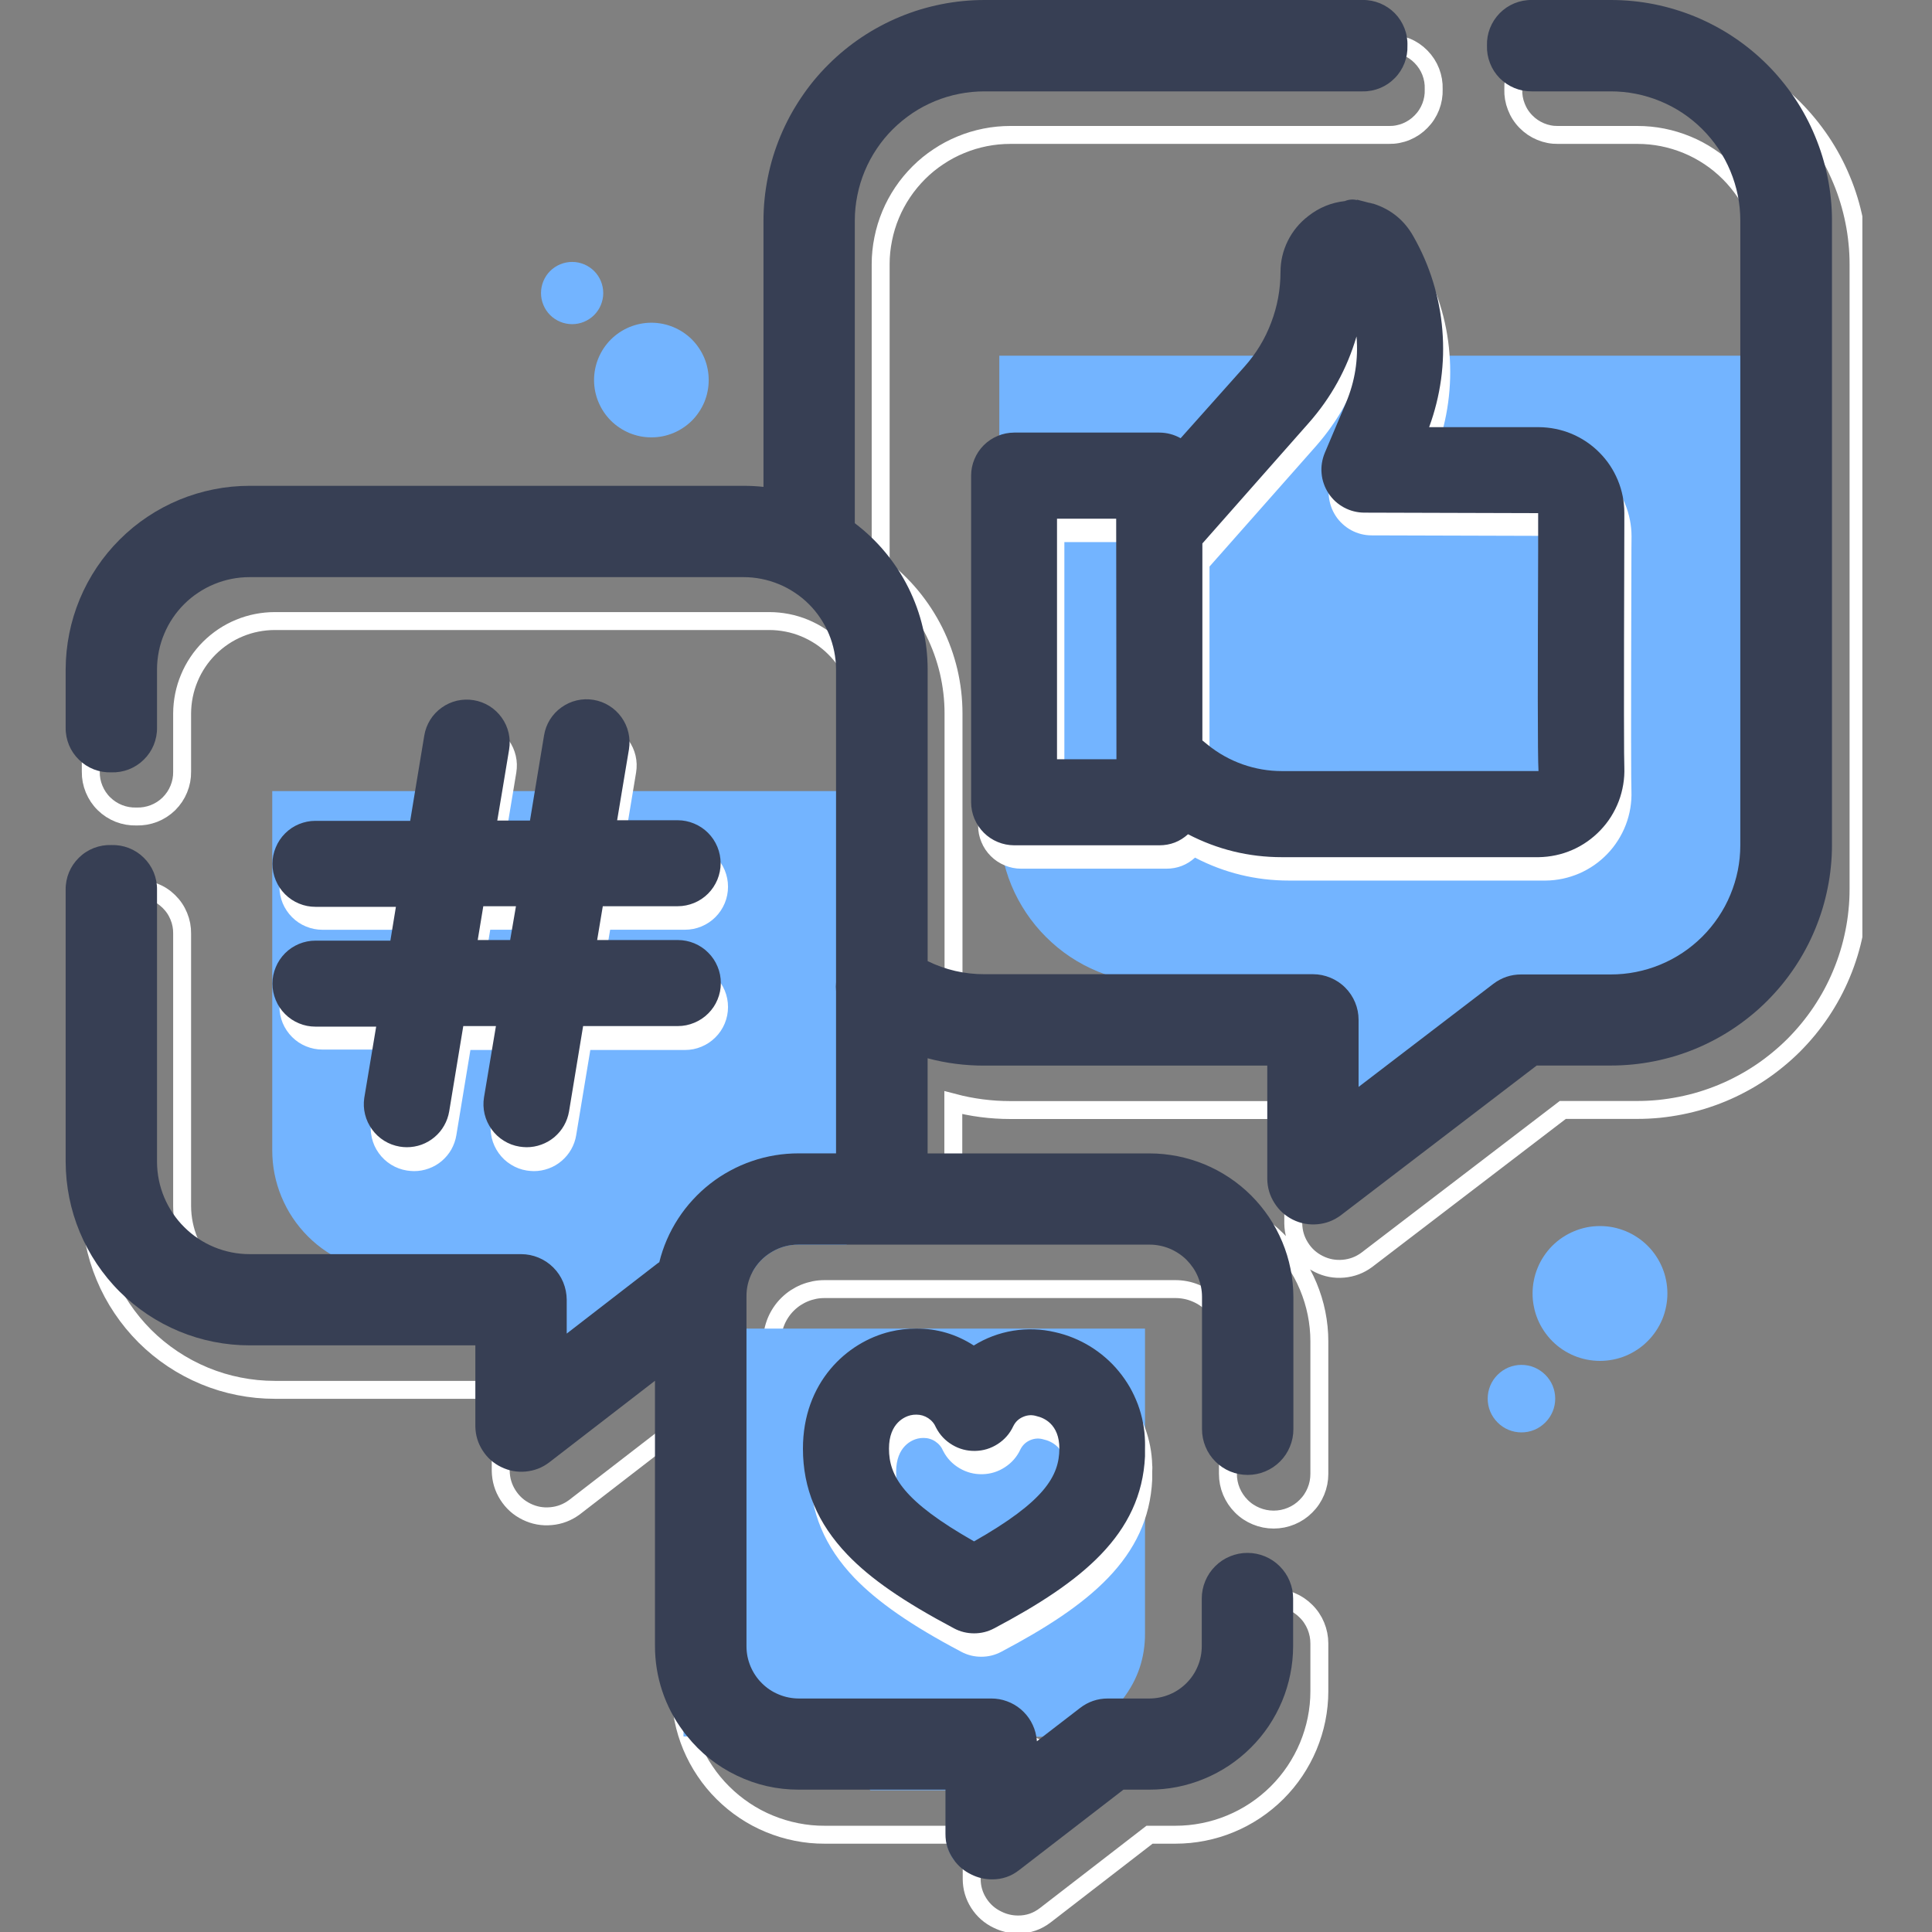<svg xmlns="http://www.w3.org/2000/svg" xmlns:xlink="http://www.w3.org/1999/xlink" width="200" zoomAndPan="magnify" viewBox="0 0 150 150" height="200" preserveAspectRatio="xMidYMid meet" version="1.0"><rect x="0" y="0" width="150" height="150" fill="#808080" stroke="none"/><defs><clipPath id="22e3bca319"><path d="M 5.094 0 L 144.594 0 L 144.594 150 L 5.094 150 Z M 5.094 0 " clip-rule="nonzero"/></clipPath><clipPath id="b1ff19c46c"><path d="M 5.094 0 L 143 0 L 143 146 L 5.094 146 Z M 5.094 0 " clip-rule="nonzero"/></clipPath></defs><g clip-path="url(#22e3bca319)"><path stroke-linecap="butt" transform="matrix(0.464, 0, 0, 0.464, 5.098, 0)" fill="none" stroke-linejoin="miter" d="M 263.004 7.279 L 249.726 7.279 C 248.715 7.271 247.747 7.456 246.811 7.843 C 245.876 8.223 245.051 8.779 244.343 9.503 C 243.635 10.228 243.096 11.053 242.734 11.997 C 242.363 12.94 242.195 13.918 242.228 14.929 C 242.195 15.94 242.363 16.917 242.734 17.86 C 243.096 18.804 243.635 19.638 244.343 20.354 C 245.051 21.079 245.876 21.635 246.811 22.022 C 247.747 22.41 248.715 22.595 249.726 22.578 L 263.004 22.578 C 264.419 22.578 265.826 22.713 267.225 22.991 C 268.623 23.269 269.971 23.682 271.285 24.221 C 272.6 24.76 273.846 25.426 275.034 26.218 C 276.214 27.001 277.309 27.903 278.32 28.905 C 279.322 29.908 280.224 31.003 281.016 32.183 C 281.808 33.362 282.482 34.609 283.029 35.915 C 283.577 37.229 283.99 38.585 284.268 39.975 C 284.554 41.374 284.697 42.781 284.697 44.196 L 284.697 148.789 C 284.697 150.213 284.554 151.62 284.268 153.01 C 283.99 154.409 283.577 155.757 283.029 157.071 C 282.482 158.385 281.808 159.632 281.016 160.811 C 280.224 161.991 279.322 163.086 278.32 164.089 C 277.309 165.091 276.214 165.984 275.034 166.776 C 273.846 167.56 272.6 168.225 271.285 168.764 C 269.971 169.312 268.623 169.716 267.225 169.994 C 265.826 170.272 264.419 170.407 263.004 170.407 L 247.999 170.407 C 246.255 170.407 244.688 170.938 243.298 171.999 L 220.728 189.27 L 220.728 178.057 C 220.728 177.046 220.535 176.069 220.147 175.133 C 219.76 174.198 219.204 173.373 218.487 172.657 C 217.771 171.941 216.946 171.384 216.002 170.997 C 215.067 170.609 214.098 170.407 213.079 170.407 L 158.082 170.407 C 154.737 170.416 151.561 169.683 148.562 168.217 L 148.562 119.362 C 148.562 116.986 148.284 114.644 147.745 112.335 C 147.197 110.027 146.397 107.811 145.344 105.688 C 144.282 103.565 142.993 101.594 141.485 99.766 C 139.969 97.938 138.259 96.312 136.371 94.879 L 136.371 44.196 C 136.371 42.781 136.515 41.374 136.801 39.975 C 137.079 38.585 137.492 37.229 138.04 35.915 C 138.587 34.6 139.261 33.354 140.053 32.174 C 140.845 30.995 141.746 29.908 142.757 28.897 C 143.76 27.894 144.855 27.001 146.043 26.218 C 147.223 25.426 148.478 24.76 149.792 24.221 C 151.106 23.674 152.463 23.269 153.853 22.991 C 155.251 22.713 156.658 22.578 158.082 22.578 L 221.411 22.578 C 222.422 22.595 223.399 22.41 224.334 22.022 C 225.269 21.635 226.087 21.079 226.794 20.354 C 227.502 19.638 228.041 18.804 228.412 17.86 C 228.774 16.917 228.943 15.94 228.909 14.929 C 228.943 13.918 228.774 12.94 228.412 11.997 C 228.041 11.053 227.502 10.228 226.794 9.503 C 226.087 8.779 225.269 8.223 224.334 7.843 C 223.399 7.456 222.422 7.271 221.411 7.279 L 158.082 7.279 C 156.869 7.279 155.664 7.338 154.459 7.456 C 153.255 7.574 152.058 7.751 150.87 7.987 C 149.683 8.223 148.512 8.517 147.357 8.871 C 146.195 9.217 145.057 9.629 143.937 10.093 C 142.825 10.548 141.73 11.07 140.66 11.635 C 139.59 12.207 138.553 12.831 137.551 13.496 C 136.54 14.17 135.571 14.887 134.636 15.653 C 133.701 16.42 132.799 17.237 131.948 18.088 C 131.089 18.947 130.272 19.84 129.505 20.775 C 128.739 21.711 128.014 22.679 127.34 23.682 C 126.666 24.684 126.043 25.721 125.478 26.791 C 124.905 27.852 124.383 28.947 123.92 30.068 C 123.456 31.18 123.044 32.317 122.69 33.48 C 122.336 34.634 122.041 35.805 121.805 36.993 C 121.569 38.181 121.384 39.377 121.266 40.582 C 121.148 41.787 121.081 42.991 121.081 44.196 L 121.081 88.814 C 119.977 88.687 118.873 88.628 117.77 88.628 L 34.997 88.628 C 32.983 88.628 30.978 88.83 28.998 89.218 C 27.018 89.614 25.098 90.195 23.227 90.97 C 21.365 91.737 19.588 92.689 17.911 93.809 C 16.226 94.93 14.676 96.202 13.244 97.626 C 11.82 99.05 10.54 100.608 9.419 102.285 C 8.29 103.961 7.338 105.73 6.563 107.592 C 5.788 109.463 5.198 111.383 4.802 113.363 C 4.406 115.343 4.204 117.34 4.204 119.362 L 4.204 129.109 C 4.187 130.12 4.373 131.097 4.76 132.033 C 5.148 132.968 5.695 133.793 6.42 134.501 C 7.144 135.209 7.978 135.748 8.922 136.119 C 9.857 136.481 10.834 136.649 11.854 136.624 C 12.865 136.649 13.834 136.481 14.777 136.119 C 15.721 135.748 16.555 135.209 17.279 134.501 C 17.995 133.785 18.551 132.968 18.931 132.033 C 19.318 131.097 19.503 130.12 19.487 129.109 L 19.487 119.362 C 19.495 118.342 19.596 117.34 19.798 116.346 C 20.001 115.352 20.295 114.383 20.691 113.448 C 21.079 112.504 21.559 111.619 22.124 110.777 C 22.688 109.934 23.337 109.151 24.053 108.435 C 24.777 107.719 25.561 107.078 26.403 106.514 C 27.246 105.95 28.139 105.478 29.082 105.09 C 30.018 104.703 30.986 104.408 31.981 104.214 C 32.975 104.02 33.986 103.919 34.997 103.919 L 117.728 103.919 C 118.747 103.919 119.749 104.02 120.744 104.214 C 121.746 104.408 122.707 104.703 123.65 105.09 C 124.585 105.478 125.478 105.958 126.329 106.514 C 127.172 107.078 127.955 107.719 128.671 108.435 C 129.387 109.151 130.036 109.934 130.601 110.777 C 131.165 111.619 131.645 112.504 132.033 113.448 C 132.429 114.383 132.724 115.352 132.926 116.346 C 133.128 117.34 133.229 118.342 133.229 119.362 L 133.229 171.696 C 133.178 172.219 133.178 172.741 133.229 173.263 L 133.229 200.399 L 127.003 200.399 C 125.664 200.399 124.341 200.5 123.027 200.719 C 121.712 200.938 120.423 201.259 119.16 201.697 C 117.896 202.126 116.683 202.657 115.512 203.297 C 114.341 203.929 113.229 204.654 112.176 205.479 C 111.123 206.297 110.145 207.198 109.244 208.184 C 108.342 209.161 107.534 210.214 106.801 211.335 C 106.076 212.447 105.453 213.618 104.922 214.848 C 104.391 216.069 103.961 217.325 103.641 218.622 L 103.313 218.858 L 88.123 230.577 L 88.123 224.924 C 88.123 223.904 87.929 222.935 87.542 221.992 C 87.154 221.057 86.598 220.231 85.882 219.515 C 85.166 218.799 84.34 218.243 83.405 217.855 C 82.47 217.468 81.493 217.274 80.482 217.274 L 34.997 217.274 C 33.986 217.274 32.975 217.173 31.981 216.979 C 30.986 216.777 30.018 216.482 29.082 216.095 C 28.139 215.715 27.246 215.235 26.403 214.671 C 25.561 214.115 24.777 213.474 24.053 212.758 C 23.337 212.042 22.688 211.259 22.124 210.416 C 21.559 209.574 21.079 208.681 20.691 207.746 C 20.295 206.811 20.001 205.842 19.798 204.848 C 19.596 203.853 19.495 202.842 19.487 201.831 L 19.487 156.228 C 19.503 155.217 19.318 154.249 18.931 153.313 C 18.551 152.378 17.995 151.553 17.271 150.845 C 16.555 150.137 15.721 149.598 14.777 149.236 C 13.834 148.865 12.865 148.697 11.854 148.73 C 10.843 148.697 9.866 148.865 8.922 149.227 C 7.978 149.598 7.144 150.137 6.42 150.845 C 5.695 151.553 5.148 152.378 4.76 153.313 C 4.373 154.249 4.187 155.217 4.204 156.228 L 4.204 201.831 C 4.204 203.853 4.406 205.85 4.802 207.83 C 5.198 209.81 5.788 211.731 6.563 213.592 C 7.338 215.463 8.29 217.232 9.419 218.908 C 10.54 220.585 11.82 222.135 13.244 223.567 C 14.676 224.991 16.226 226.263 17.911 227.384 C 19.588 228.504 21.365 229.448 23.227 230.223 C 25.098 230.998 27.018 231.579 28.998 231.967 C 30.978 232.363 32.983 232.557 34.997 232.557 L 72.798 232.557 L 72.798 246.137 C 72.824 247.586 73.22 248.926 73.995 250.147 C 74.77 251.369 75.806 252.304 77.103 252.936 C 78.409 253.576 79.774 253.829 81.215 253.694 C 82.655 253.568 83.961 253.062 85.124 252.203 L 102.883 238.488 L 102.883 283.004 C 102.883 284.579 103.043 286.146 103.355 287.688 C 103.667 289.238 104.13 290.746 104.737 292.204 C 105.352 293.661 106.093 295.043 106.978 296.349 C 107.854 297.663 108.856 298.876 109.977 299.988 C 111.097 301.1 112.31 302.094 113.625 302.97 C 114.939 303.847 116.329 304.588 117.795 305.186 C 119.252 305.784 120.76 306.239 122.302 306.543 C 123.852 306.854 125.419 307.006 127.003 306.998 L 151.603 306.998 L 151.603 314.42 C 151.612 315.869 151.999 317.208 152.783 318.438 C 153.566 319.66 154.611 320.587 155.917 321.21 C 157.004 321.749 158.158 322.019 159.371 322.019 C 161.064 322.027 162.581 321.505 163.92 320.469 L 181.36 306.998 L 185.698 306.998 C 187.274 306.998 188.841 306.846 190.391 306.534 C 191.933 306.231 193.441 305.776 194.898 305.169 C 196.356 304.571 197.737 303.83 199.052 302.954 C 200.366 302.077 201.579 301.083 202.699 299.971 C 203.812 298.859 204.814 297.646 205.69 296.34 C 206.566 295.026 207.316 293.644 207.923 292.187 C 208.529 290.729 208.993 289.23 209.304 287.688 C 209.616 286.138 209.776 284.579 209.776 283.004 L 209.776 275 C 209.776 273.989 209.582 273.012 209.195 272.069 C 208.807 271.133 208.26 270.308 207.535 269.592 C 206.819 268.876 205.994 268.32 205.058 267.932 C 204.123 267.544 203.146 267.351 202.127 267.351 C 201.116 267.351 200.138 267.544 199.203 267.932 C 198.268 268.32 197.434 268.876 196.718 269.592 C 196.002 270.308 195.454 271.133 195.058 272.069 C 194.671 273.012 194.477 273.989 194.477 275 L 194.477 283.004 C 194.477 283.577 194.418 284.141 194.308 284.706 C 194.19 285.27 194.022 285.818 193.803 286.348 C 193.584 286.879 193.306 287.385 192.986 287.857 C 192.666 288.337 192.303 288.775 191.899 289.179 C 191.486 289.584 191.048 289.946 190.568 290.266 C 190.088 290.586 189.582 290.856 189.051 291.075 C 188.521 291.294 187.973 291.454 187.409 291.563 C 186.844 291.673 186.271 291.732 185.698 291.732 L 178.748 291.732 C 177.012 291.732 175.454 292.271 174.081 293.333 L 166.869 298.893 C 166.81 297.924 166.566 296.997 166.153 296.121 C 165.74 295.237 165.176 294.47 164.468 293.804 C 163.76 293.139 162.952 292.625 162.05 292.271 C 161.149 291.909 160.213 291.732 159.236 291.732 L 127.003 291.732 C 126.422 291.732 125.857 291.681 125.293 291.563 C 124.728 291.454 124.172 291.294 123.642 291.075 C 123.111 290.856 122.605 290.586 122.125 290.274 C 121.645 289.954 121.199 289.592 120.794 289.188 C 120.381 288.783 120.019 288.337 119.699 287.865 C 119.379 287.385 119.101 286.879 118.882 286.348 C 118.663 285.818 118.494 285.27 118.376 284.706 C 118.258 284.141 118.199 283.577 118.199 283.004 L 118.199 224.427 C 118.199 223.854 118.258 223.281 118.376 222.725 C 118.494 222.16 118.663 221.613 118.882 221.082 C 119.101 220.551 119.379 220.046 119.699 219.566 C 120.019 219.094 120.381 218.647 120.794 218.243 C 121.199 217.839 121.645 217.476 122.125 217.156 C 122.605 216.844 123.111 216.575 123.642 216.356 C 124.172 216.137 124.728 215.977 125.293 215.859 C 125.857 215.749 126.422 215.699 127.003 215.699 L 185.698 215.699 C 186.271 215.699 186.844 215.758 187.409 215.867 C 187.973 215.977 188.521 216.145 189.051 216.364 C 189.582 216.583 190.088 216.844 190.568 217.165 C 191.04 217.485 191.486 217.847 191.891 218.251 C 192.303 218.656 192.666 219.094 192.986 219.574 C 193.306 220.054 193.575 220.551 193.803 221.082 C 194.022 221.613 194.19 222.16 194.308 222.725 C 194.418 223.289 194.477 223.854 194.477 224.427 L 194.477 246.617 C 194.477 247.637 194.671 248.614 195.058 249.549 C 195.454 250.484 196.002 251.31 196.718 252.026 C 197.434 252.751 198.268 253.298 199.203 253.686 C 200.138 254.073 201.116 254.267 202.127 254.267 C 203.146 254.267 204.123 254.073 205.058 253.686 C 205.994 253.298 206.819 252.751 207.535 252.026 C 208.26 251.31 208.807 250.484 209.195 249.549 C 209.582 248.614 209.776 247.637 209.776 246.617 L 209.776 224.427 C 209.776 222.851 209.616 221.293 209.304 219.742 C 208.993 218.201 208.529 216.701 207.923 215.244 C 207.316 213.786 206.566 212.405 205.69 211.09 C 204.814 209.784 203.812 208.571 202.699 207.459 C 201.579 206.347 200.366 205.353 199.052 204.477 C 197.737 203.601 196.356 202.859 194.898 202.261 C 193.441 201.655 191.933 201.2 190.391 200.896 C 188.841 200.585 187.274 200.433 185.698 200.433 L 148.528 200.433 C 148.528 196.591 148.528 190.096 148.528 184.502 C 151.646 185.327 154.822 185.74 158.048 185.74 L 205.412 185.74 L 205.412 204.738 C 205.437 206.187 205.833 207.518 206.609 208.731 C 207.375 209.953 208.411 210.88 209.709 211.52 C 210.998 212.16 212.363 212.413 213.803 212.287 C 215.244 212.16 216.541 211.672 217.704 210.812 L 250.51 185.723 L 263.004 185.723 C 264.208 185.723 265.413 185.664 266.618 185.546 C 267.823 185.42 269.019 185.243 270.207 185.007 C 271.395 184.771 272.566 184.485 273.728 184.131 C 274.883 183.777 276.02 183.373 277.14 182.91 C 278.261 182.446 279.356 181.932 280.418 181.359 C 281.488 180.795 282.524 180.171 283.535 179.498 C 284.537 178.832 285.506 178.107 286.441 177.341 C 287.385 176.574 288.278 175.765 289.137 174.914 C 289.988 174.055 290.805 173.162 291.572 172.227 C 292.339 171.292 293.063 170.323 293.737 169.32 C 294.411 168.309 295.035 167.273 295.607 166.212 C 296.18 165.142 296.694 164.055 297.158 162.934 C 297.629 161.814 298.034 160.677 298.388 159.522 C 298.741 158.368 299.036 157.197 299.272 156.009 C 299.517 154.821 299.693 153.625 299.811 152.42 C 299.938 151.216 299.997 150.011 299.997 148.798 L 299.997 44.196 C 299.997 42.991 299.938 41.787 299.811 40.582 C 299.693 39.377 299.517 38.181 299.272 36.993 C 299.036 35.805 298.741 34.634 298.388 33.48 C 298.034 32.317 297.629 31.18 297.158 30.068 C 296.694 28.947 296.18 27.852 295.607 26.791 C 295.035 25.721 294.411 24.684 293.737 23.682 C 293.063 22.679 292.339 21.711 291.572 20.775 C 290.805 19.84 289.988 18.947 289.137 18.088 C 288.278 17.237 287.385 16.42 286.45 15.653 C 285.506 14.887 284.537 14.17 283.535 13.496 C 282.524 12.831 281.488 12.207 280.418 11.635 C 279.356 11.07 278.261 10.548 277.14 10.093 C 276.02 9.629 274.883 9.217 273.728 8.871 C 272.566 8.517 271.395 8.223 270.207 7.987 C 269.019 7.751 267.823 7.574 266.618 7.456 C 265.413 7.338 264.208 7.279 263.004 7.279 Z M 263.004 7.279 " stroke="#ffffff" stroke-width="3" stroke-opacity="1" stroke-miterlimit="10"/></g><path stroke-linecap="butt" transform="matrix(0.464, 0, 0, 0.464, 5.098, 0)" fill="none" stroke-linejoin="miter" d="M 73.186 164.704 L 74.129 159.034 L 79.589 159.034 L 78.662 164.704 Z M 73.186 164.704 " stroke="#ffffff" stroke-width="3" stroke-opacity="1" stroke-miterlimit="10"/><path fill="#73b4ff" d="M 135.805 27.617 L 77.586 27.617 L 77.586 64.012 C 77.586 64.824 77.668 65.629 77.824 66.422 C 77.984 67.219 78.219 67.992 78.527 68.742 C 78.84 69.492 79.223 70.203 79.672 70.875 C 80.125 71.551 80.637 72.176 81.211 72.746 C 81.785 73.32 82.406 73.832 83.082 74.285 C 83.758 74.734 84.469 75.113 85.219 75.422 C 85.969 75.734 86.742 75.969 87.539 76.125 C 88.332 76.281 89.137 76.363 89.949 76.359 L 100.766 76.359 L 100.766 91.852 L 120.305 76.359 L 135.805 76.359 Z M 135.805 27.617 " fill-opacity="1" fill-rule="nonzero"/><path fill="#73b4ff" d="M 88.898 103.152 L 88.898 126.797 C 88.91 128.695 88.34 130.395 87.184 131.898 C 86.484 132.816 85.617 133.535 84.582 134.055 C 83.547 134.57 82.453 134.832 81.297 134.84 L 74.648 134.84 L 74.648 144.898 L 74.062 144.41 C 73.645 143.816 73.434 143.156 73.438 142.43 L 73.438 138.992 L 67.578 138.992 L 62.609 134.82 L 53.066 134.82 L 53.066 103.152 Z M 88.898 103.152 " fill-opacity="1" fill-rule="nonzero"/><path fill="#73b4ff" d="M 65.738 61.422 L 65.738 96.633 L 62.031 96.633 C 61.277 96.625 60.578 96.812 59.93 97.195 C 59.281 97.578 58.777 98.098 58.418 98.762 L 53.848 98.762 L 38.898 110.625 L 38.898 98.762 L 30.598 98.762 C 29.977 98.762 29.363 98.699 28.754 98.582 C 28.145 98.461 27.551 98.281 26.977 98.043 C 26.402 97.805 25.859 97.516 25.34 97.168 C 24.824 96.824 24.348 96.434 23.906 95.992 C 23.469 95.555 23.074 95.074 22.73 94.559 C 22.383 94.043 22.094 93.496 21.855 92.922 C 21.617 92.348 21.438 91.758 21.316 91.148 C 21.195 90.539 21.137 89.922 21.137 89.301 L 21.137 61.422 Z M 65.738 61.422 " fill-opacity="1" fill-rule="nonzero"/><g clip-path="url(#b1ff19c46c)"><path fill="#373f54" d="M 142.234 17.117 L 142.234 65.609 C 142.234 66.168 142.207 66.73 142.148 67.289 C 142.094 67.848 142.012 68.398 141.898 68.949 C 141.789 69.5 141.652 70.043 141.488 70.582 C 141.324 71.117 141.133 71.645 140.918 72.164 C 140.703 72.68 140.465 73.188 140.199 73.68 C 139.934 74.176 139.645 74.656 139.332 75.121 C 139.02 75.586 138.684 76.039 138.328 76.473 C 137.973 76.902 137.594 77.32 137.199 77.715 C 136.801 78.113 136.387 78.488 135.949 78.844 C 135.516 79.199 135.066 79.531 134.598 79.844 C 134.133 80.156 133.652 80.441 133.156 80.707 C 132.66 80.973 132.156 81.211 131.637 81.426 C 131.117 81.641 130.59 81.828 130.055 81.992 C 129.516 82.152 128.973 82.289 128.422 82.398 C 127.871 82.508 127.316 82.59 126.758 82.645 C 126.199 82.699 125.641 82.727 125.078 82.727 L 119.309 82.727 L 104.09 94.363 C 103.551 94.762 102.949 94.992 102.281 95.051 C 101.613 95.109 100.98 94.992 100.379 94.695 C 99.781 94.398 99.301 93.965 98.945 93.398 C 98.586 92.832 98.402 92.215 98.391 91.547 L 98.391 82.734 L 76.438 82.734 C 74.938 82.738 73.465 82.551 72.02 82.164 C 72.02 84.758 72.02 87.773 72.02 89.551 L 89.254 89.551 C 89.984 89.551 90.707 89.625 91.426 89.766 C 92.145 89.91 92.84 90.121 93.516 90.398 C 94.191 90.68 94.836 91.023 95.441 91.426 C 96.051 91.832 96.613 92.293 97.133 92.809 C 97.652 93.328 98.113 93.891 98.523 94.496 C 98.93 95.102 99.273 95.746 99.555 96.418 C 99.836 97.094 100.051 97.789 100.195 98.508 C 100.34 99.223 100.414 99.949 100.418 100.68 L 100.418 110.965 C 100.418 111.434 100.328 111.887 100.148 112.32 C 99.969 112.758 99.711 113.141 99.379 113.473 C 99.047 113.805 98.664 114.062 98.227 114.242 C 97.793 114.422 97.34 114.512 96.871 114.512 C 96.398 114.512 95.949 114.422 95.512 114.242 C 95.078 114.062 94.695 113.805 94.363 113.473 C 94.031 113.141 93.773 112.758 93.594 112.32 C 93.414 111.887 93.324 111.434 93.324 110.965 L 93.324 100.684 C 93.324 100.418 93.297 100.152 93.242 99.895 C 93.188 99.633 93.109 99.379 93.008 99.133 C 92.906 98.887 92.781 98.652 92.633 98.434 C 92.48 98.211 92.312 98.008 92.125 97.816 C 91.938 97.629 91.73 97.461 91.508 97.316 C 91.285 97.168 91.051 97.043 90.805 96.941 C 90.559 96.84 90.305 96.762 90.043 96.711 C 89.781 96.656 89.52 96.633 89.254 96.633 L 62.016 96.633 C 61.266 96.629 60.57 96.816 59.926 97.199 C 59.277 97.582 58.777 98.102 58.418 98.762 C 58.102 99.363 57.945 100.004 57.957 100.684 L 57.957 127.824 C 57.957 128.09 57.984 128.352 58.035 128.613 C 58.09 128.875 58.168 129.129 58.27 129.375 C 58.375 129.621 58.5 129.855 58.648 130.074 C 58.797 130.297 58.965 130.5 59.156 130.688 C 59.344 130.875 59.547 131.043 59.77 131.191 C 59.992 131.34 60.227 131.461 60.473 131.562 C 60.719 131.664 60.973 131.742 61.234 131.793 C 61.496 131.844 61.762 131.871 62.027 131.871 L 76.965 131.871 C 77.383 131.871 77.789 131.941 78.18 132.086 C 78.574 132.227 78.93 132.434 79.25 132.703 C 79.566 132.973 79.832 133.285 80.039 133.648 C 80.246 134.012 80.387 134.398 80.457 134.809 C 80.48 134.938 80.496 135.062 80.504 135.191 L 80.996 134.809 L 83.848 132.613 C 84.484 132.121 85.207 131.871 86.012 131.871 L 89.234 131.871 C 89.5 131.871 89.766 131.844 90.027 131.793 C 90.289 131.742 90.539 131.664 90.789 131.562 C 91.035 131.461 91.27 131.34 91.488 131.191 C 91.711 131.043 91.918 130.875 92.105 130.688 C 92.293 130.5 92.465 130.297 92.613 130.074 C 92.762 129.855 92.887 129.621 92.988 129.375 C 93.094 129.129 93.172 128.875 93.223 128.613 C 93.277 128.352 93.305 128.09 93.305 127.824 L 93.305 124.113 C 93.305 123.645 93.395 123.191 93.574 122.758 C 93.754 122.32 94.012 121.938 94.344 121.605 C 94.676 121.273 95.059 121.016 95.496 120.836 C 95.93 120.656 96.383 120.566 96.852 120.566 C 97.324 120.566 97.773 120.656 98.211 120.836 C 98.645 121.016 99.027 121.273 99.359 121.605 C 99.691 121.938 99.949 122.32 100.129 122.758 C 100.309 123.191 100.398 123.645 100.398 124.113 L 100.398 127.824 C 100.395 128.555 100.324 129.277 100.176 129.996 C 100.031 130.711 99.82 131.41 99.539 132.082 C 99.254 132.758 98.91 133.398 98.504 134.008 C 98.094 134.613 97.633 135.176 97.113 135.691 C 96.598 136.207 96.031 136.668 95.426 137.074 C 94.816 137.48 94.172 137.824 93.496 138.102 C 92.82 138.383 92.125 138.594 91.406 138.738 C 90.691 138.879 89.965 138.949 89.234 138.949 L 87.223 138.949 L 79.129 145.191 C 78.512 145.676 77.809 145.918 77.02 145.914 C 76.457 145.914 75.926 145.789 75.422 145.539 C 74.855 145.27 74.391 144.879 74.031 144.367 C 73.609 143.773 73.402 143.113 73.406 142.387 L 73.406 138.949 L 62.016 138.949 C 60.328 138.949 58.723 138.586 57.199 137.852 C 55.676 137.121 54.387 136.098 53.332 134.777 C 53.238 134.668 53.148 134.555 53.066 134.438 C 52.348 133.48 51.797 132.434 51.418 131.297 C 51.039 130.156 50.852 128.988 50.852 127.789 L 50.852 107.203 L 42.621 113.555 C 42.086 113.957 41.484 114.188 40.816 114.25 C 40.152 114.312 39.52 114.195 38.918 113.902 C 38.316 113.613 37.832 113.184 37.473 112.621 C 37.109 112.059 36.922 111.441 36.906 110.773 L 36.906 104.453 L 19.379 104.453 C 18.441 104.453 17.516 104.363 16.598 104.18 C 15.68 104 14.785 103.727 13.922 103.371 C 13.059 103.012 12.234 102.574 11.457 102.055 C 10.676 101.535 9.957 100.945 9.293 100.285 C 8.629 99.625 8.039 98.902 7.516 98.125 C 6.996 97.348 6.555 96.527 6.195 95.664 C 5.836 94.801 5.562 93.91 5.379 92.992 C 5.195 92.074 5.102 91.148 5.098 90.211 L 5.098 69.086 C 5.09 68.617 5.18 68.164 5.355 67.73 C 5.535 67.297 5.793 66.918 6.129 66.59 C 6.461 66.262 6.848 66.012 7.285 65.84 C 7.723 65.672 8.176 65.594 8.645 65.609 C 9.113 65.594 9.566 65.672 10.004 65.84 C 10.441 66.012 10.828 66.262 11.16 66.59 C 11.496 66.918 11.754 67.297 11.934 67.73 C 12.109 68.164 12.199 68.617 12.191 69.086 L 12.191 90.23 C 12.195 90.699 12.242 91.164 12.336 91.625 C 12.43 92.086 12.57 92.531 12.75 92.965 C 12.934 93.398 13.156 93.812 13.418 94.199 C 13.68 94.59 13.977 94.949 14.312 95.281 C 14.645 95.613 15.008 95.91 15.398 96.168 C 15.789 96.43 16.203 96.648 16.637 96.828 C 17.074 97.008 17.52 97.141 17.98 97.234 C 18.441 97.324 18.91 97.371 19.379 97.371 L 40.453 97.371 C 40.922 97.371 41.375 97.461 41.809 97.641 C 42.242 97.82 42.625 98.074 42.957 98.406 C 43.289 98.738 43.547 99.121 43.727 99.555 C 43.906 99.992 43.996 100.441 44 100.91 L 44 103.539 L 51.031 98.105 L 51.188 97.996 C 51.336 97.395 51.531 96.812 51.777 96.246 C 52.023 95.676 52.316 95.133 52.652 94.617 C 52.988 94.098 53.367 93.609 53.785 93.156 C 54.203 92.699 54.656 92.281 55.141 91.902 C 55.629 91.52 56.145 91.184 56.688 90.891 C 57.234 90.594 57.797 90.348 58.383 90.148 C 58.969 89.945 59.566 89.797 60.176 89.695 C 60.785 89.594 61.398 89.547 62.016 89.547 L 64.91 89.547 L 64.91 76.969 C 64.887 76.727 64.887 76.484 64.91 76.246 L 64.91 51.961 C 64.91 51.492 64.859 51.027 64.766 50.566 C 64.672 50.102 64.535 49.656 64.355 49.223 C 64.172 48.785 63.949 48.375 63.688 47.984 C 63.426 47.594 63.129 47.23 62.793 46.898 C 62.461 46.566 62.098 46.27 61.703 46.012 C 61.312 45.75 60.898 45.527 60.465 45.352 C 60.027 45.172 59.578 45.035 59.117 44.945 C 58.656 44.852 58.191 44.809 57.719 44.809 L 19.379 44.809 C 18.906 44.809 18.441 44.852 17.98 44.945 C 17.52 45.035 17.07 45.172 16.633 45.352 C 16.199 45.531 15.785 45.75 15.395 46.012 C 15 46.27 14.641 46.566 14.305 46.898 C 13.973 47.23 13.672 47.594 13.41 47.984 C 13.148 48.375 12.926 48.785 12.746 49.223 C 12.562 49.656 12.426 50.102 12.332 50.566 C 12.242 51.027 12.191 51.492 12.191 51.961 L 12.191 56.488 C 12.199 56.957 12.109 57.41 11.934 57.844 C 11.754 58.277 11.496 58.656 11.16 58.984 C 10.828 59.312 10.441 59.562 10.004 59.734 C 9.566 59.902 9.113 59.98 8.645 59.965 C 8.176 59.98 7.723 59.902 7.285 59.734 C 6.848 59.562 6.461 59.312 6.129 58.984 C 5.793 58.656 5.535 58.277 5.355 57.844 C 5.18 57.41 5.09 56.957 5.098 56.488 L 5.098 51.961 C 5.102 51.027 5.195 50.102 5.379 49.184 C 5.562 48.266 5.836 47.375 6.195 46.508 C 6.555 45.645 6.996 44.824 7.516 44.047 C 8.039 43.27 8.629 42.551 9.293 41.891 C 9.957 41.227 10.676 40.637 11.457 40.117 C 12.234 39.598 13.059 39.16 13.922 38.801 C 14.785 38.445 15.68 38.176 16.598 37.992 C 17.516 37.809 18.441 37.719 19.379 37.719 L 57.738 37.719 C 58.254 37.719 58.766 37.746 59.277 37.801 L 59.277 17.117 C 59.277 16.559 59.305 15.996 59.363 15.438 C 59.418 14.879 59.504 14.328 59.613 13.777 C 59.723 13.227 59.859 12.684 60.023 12.145 C 60.188 11.609 60.379 11.082 60.594 10.562 C 60.809 10.047 61.051 9.539 61.316 9.043 C 61.582 8.551 61.871 8.07 62.184 7.605 C 62.496 7.137 62.828 6.688 63.184 6.254 C 63.543 5.82 63.918 5.406 64.316 5.012 C 64.715 4.613 65.129 4.238 65.562 3.883 C 65.996 3.527 66.449 3.191 66.914 2.883 C 67.383 2.57 67.863 2.281 68.359 2.02 C 68.852 1.754 69.359 1.516 69.879 1.301 C 70.398 1.086 70.926 0.898 71.461 0.734 C 72 0.574 72.543 0.438 73.094 0.328 C 73.645 0.219 74.199 0.137 74.758 0.082 C 75.316 0.027 75.875 0 76.438 0 L 105.797 0 C 106.266 -0.008 106.715 0.082 107.148 0.258 C 107.582 0.438 107.965 0.695 108.293 1.027 C 108.621 1.363 108.867 1.75 109.039 2.184 C 109.211 2.621 109.289 3.074 109.273 3.543 C 109.289 4.012 109.211 4.465 109.043 4.902 C 108.871 5.34 108.625 5.727 108.293 6.062 C 107.965 6.398 107.586 6.656 107.152 6.836 C 106.719 7.012 106.266 7.102 105.797 7.094 L 76.438 7.094 C 75.777 7.094 75.125 7.156 74.477 7.285 C 73.828 7.41 73.203 7.602 72.59 7.852 C 71.98 8.105 71.402 8.41 70.852 8.777 C 70.305 9.145 69.797 9.559 69.328 10.023 C 68.859 10.488 68.441 10.996 68.074 11.543 C 67.707 12.09 67.395 12.668 67.141 13.277 C 66.887 13.887 66.695 14.512 66.566 15.16 C 66.434 15.805 66.367 16.457 66.367 17.117 L 66.367 40.621 C 67.242 41.285 68.035 42.039 68.734 42.883 C 69.438 43.73 70.035 44.645 70.527 45.629 C 71.016 46.613 71.391 47.641 71.641 48.707 C 71.895 49.777 72.02 50.863 72.023 51.961 L 72.023 74.621 C 73.414 75.301 74.887 75.641 76.438 75.637 L 101.938 75.637 C 102.41 75.637 102.859 75.73 103.293 75.91 C 103.727 76.09 104.113 76.344 104.445 76.68 C 104.777 77.012 105.031 77.395 105.211 77.828 C 105.391 78.262 105.48 78.715 105.48 79.184 L 105.48 84.387 L 115.945 76.383 C 116.582 75.902 117.301 75.656 118.102 75.656 L 125.059 75.656 C 125.715 75.656 126.371 75.594 127.016 75.465 C 127.664 75.336 128.293 75.148 128.902 74.895 C 129.512 74.645 130.09 74.336 130.641 73.969 C 131.188 73.605 131.695 73.188 132.164 72.723 C 132.629 72.258 133.047 71.75 133.414 71.203 C 133.781 70.656 134.094 70.078 134.344 69.469 C 134.598 68.859 134.789 68.234 134.922 67.586 C 135.051 66.941 135.117 66.285 135.117 65.629 L 135.117 17.117 C 135.117 16.461 135.051 15.805 134.922 15.16 C 134.789 14.516 134.598 13.887 134.344 13.277 C 134.09 12.668 133.781 12.09 133.414 11.543 C 133.047 10.996 132.629 10.492 132.16 10.023 C 131.695 9.559 131.188 9.145 130.637 8.777 C 130.09 8.414 129.508 8.105 128.898 7.855 C 128.289 7.602 127.664 7.414 127.016 7.285 C 126.367 7.156 125.715 7.094 125.059 7.094 L 118.926 7.094 C 118.457 7.098 118.008 7.012 117.574 6.832 C 117.141 6.652 116.758 6.395 116.43 6.062 C 116.102 5.727 115.852 5.34 115.684 4.902 C 115.512 4.465 115.434 4.012 115.449 3.543 C 115.434 3.074 115.512 2.621 115.684 2.184 C 115.855 1.75 116.105 1.363 116.434 1.027 C 116.762 0.695 117.141 0.438 117.574 0.258 C 118.008 0.082 118.457 -0.008 118.926 0 L 125.078 0 C 125.641 0 126.199 0.027 126.758 0.082 C 127.316 0.137 127.871 0.219 128.422 0.328 C 128.973 0.438 129.516 0.574 130.055 0.738 C 130.59 0.898 131.117 1.09 131.637 1.301 C 132.156 1.516 132.66 1.758 133.156 2.02 C 133.652 2.285 134.133 2.57 134.598 2.883 C 135.066 3.195 135.516 3.527 135.949 3.883 C 136.387 4.238 136.801 4.617 137.199 5.012 C 137.594 5.406 137.973 5.824 138.328 6.258 C 138.684 6.688 139.02 7.141 139.332 7.605 C 139.645 8.07 139.934 8.551 140.199 9.047 C 140.465 9.539 140.703 10.047 140.918 10.566 C 141.133 11.082 141.324 11.609 141.488 12.148 C 141.652 12.684 141.789 13.227 141.898 13.777 C 142.012 14.328 142.094 14.883 142.148 15.438 C 142.207 15.996 142.234 16.559 142.234 17.117 Z M 142.234 17.117 " fill-opacity="1" fill-rule="nonzero"/></g><path fill="#ffffff" d="M 126.672 41.652 C 126.672 41.215 126.629 40.781 126.543 40.352 C 126.457 39.922 126.332 39.508 126.164 39.102 C 125.996 38.699 125.793 38.316 125.551 37.953 C 125.309 37.59 125.031 37.254 124.723 36.941 C 124.414 36.633 124.078 36.355 123.715 36.113 C 123.352 35.871 122.969 35.664 122.562 35.496 C 122.16 35.332 121.742 35.203 121.316 35.117 C 120.887 35.031 120.453 34.988 120.016 34.988 L 111.508 34.961 C 111.953 33.758 112.262 32.523 112.434 31.25 C 112.605 29.98 112.641 28.707 112.535 27.43 C 112.434 26.152 112.191 24.902 111.812 23.68 C 111.438 22.453 110.93 21.285 110.297 20.168 C 109.59 18.918 108.551 18.074 107.18 17.641 L 107.066 17.621 L 106.906 17.574 L 106.867 17.574 L 106.719 17.535 L 106.547 17.488 L 105.906 17.328 L 105.906 17.355 C 105.582 17.285 105.262 17.312 104.953 17.434 C 103.902 17.559 102.957 17.945 102.125 18.598 C 101.445 19.113 100.914 19.754 100.535 20.52 C 100.152 21.285 99.961 22.094 99.957 22.945 C 99.957 24.297 99.719 25.605 99.238 26.867 C 98.758 28.129 98.07 29.266 97.176 30.277 L 92.219 35.848 C 91.707 35.555 91.156 35.41 90.566 35.41 L 79.285 35.41 C 78.84 35.41 78.414 35.496 78.008 35.664 C 77.598 35.832 77.238 36.074 76.922 36.387 C 76.609 36.699 76.367 37.059 76.199 37.469 C 76.027 37.875 75.941 38.301 75.941 38.742 L 75.941 64.105 C 75.941 64.551 76.027 64.977 76.199 65.383 C 76.367 65.793 76.609 66.152 76.922 66.465 C 77.234 66.777 77.598 67.02 78.008 67.188 C 78.414 67.359 78.84 67.445 79.285 67.445 L 90.551 67.445 C 91.406 67.445 92.148 67.16 92.781 66.586 C 95.066 67.773 97.5 68.367 100.074 68.367 L 120.012 68.367 C 120.461 68.363 120.902 68.312 121.344 68.219 C 121.781 68.125 122.207 67.988 122.617 67.812 C 123.027 67.633 123.418 67.414 123.785 67.16 C 124.152 66.902 124.492 66.613 124.801 66.289 C 125.113 65.965 125.387 65.613 125.625 65.234 C 125.867 64.855 126.066 64.457 126.227 64.039 C 126.387 63.621 126.504 63.191 126.578 62.746 C 126.652 62.305 126.68 61.859 126.664 61.414 C 126.637 60.887 126.621 57.191 126.664 42.559 Z M 87.23 60.77 L 82.637 60.77 L 82.637 42.086 L 87.23 42.086 Z M 119.988 41.645 Z M 100.09 61.668 C 99.039 61.668 98.02 61.492 97.031 61.145 C 96.043 60.793 95.141 60.289 94.324 59.633 L 93.906 59.289 L 93.906 43.988 L 102.172 34.637 C 103.902 32.668 105.137 30.43 105.879 27.918 C 106.027 29.684 105.758 31.383 105.074 33.016 L 103.418 36.93 C 103.312 37.184 103.238 37.445 103.195 37.719 C 103.152 37.992 103.145 38.262 103.172 38.539 C 103.199 38.812 103.258 39.078 103.348 39.336 C 103.438 39.598 103.562 39.84 103.711 40.07 C 103.863 40.301 104.043 40.508 104.246 40.691 C 104.449 40.879 104.672 41.035 104.914 41.168 C 105.152 41.297 105.41 41.395 105.676 41.465 C 105.941 41.531 106.211 41.566 106.488 41.566 L 119.984 41.605 C 119.984 42.012 119.984 43.09 119.984 44.535 C 119.953 53.914 119.938 60.414 120.012 61.625 Z M 100.09 61.668 " fill-opacity="1" fill-rule="nonzero"/><path fill="#ffffff" d="M 53.184 74.809 L 46.934 74.809 L 47.371 72.184 L 53.184 72.184 C 53.625 72.184 54.051 72.098 54.461 71.93 C 54.871 71.758 55.23 71.52 55.543 71.207 C 55.859 70.891 56.098 70.531 56.27 70.121 C 56.438 69.715 56.523 69.289 56.523 68.844 C 56.523 68.402 56.438 67.977 56.27 67.566 C 56.098 67.16 55.859 66.797 55.543 66.484 C 55.23 66.172 54.871 65.93 54.461 65.762 C 54.051 65.59 53.625 65.508 53.184 65.508 L 48.473 65.508 L 48.844 63.242 L 49.387 59.969 C 49.457 59.535 49.445 59.102 49.344 58.668 C 49.242 58.238 49.062 57.844 48.805 57.484 C 48.547 57.125 48.23 56.828 47.855 56.594 C 47.48 56.359 47.074 56.207 46.637 56.137 C 46.199 56.062 45.766 56.078 45.336 56.18 C 44.902 56.277 44.508 56.457 44.148 56.715 C 43.789 56.973 43.492 57.289 43.258 57.664 C 43.023 58.043 42.871 58.449 42.797 58.887 L 42.074 63.25 L 41.703 65.512 L 39.172 65.512 L 39.543 63.25 L 40.086 59.977 C 40.156 59.539 40.145 59.105 40.043 58.672 C 39.941 58.242 39.766 57.848 39.508 57.484 C 39.25 57.125 38.93 56.828 38.555 56.594 C 38.18 56.359 37.773 56.207 37.336 56.137 C 36.898 56.062 36.465 56.078 36.035 56.18 C 35.602 56.277 35.207 56.457 34.848 56.715 C 34.488 56.973 34.191 57.289 33.957 57.668 C 33.723 58.043 33.57 58.449 33.496 58.887 L 32.773 63.25 L 32.402 65.512 L 25.035 65.512 C 24.594 65.512 24.168 65.598 23.758 65.766 C 23.348 65.934 22.988 66.176 22.676 66.488 C 22.363 66.801 22.121 67.164 21.949 67.57 C 21.781 67.98 21.695 68.406 21.695 68.848 C 21.695 69.293 21.781 69.719 21.949 70.129 C 22.121 70.535 22.363 70.898 22.676 71.211 C 22.988 71.523 23.348 71.766 23.758 71.934 C 24.168 72.102 24.594 72.188 25.035 72.188 L 31.293 72.188 L 30.863 74.812 L 25.035 74.812 C 24.594 74.812 24.168 74.898 23.758 75.066 C 23.348 75.234 22.988 75.477 22.676 75.789 C 22.363 76.102 22.121 76.465 21.949 76.871 C 21.781 77.281 21.695 77.707 21.695 78.152 C 21.695 78.594 21.781 79.02 21.949 79.43 C 22.121 79.836 22.363 80.199 22.676 80.512 C 22.988 80.824 23.348 81.066 23.758 81.234 C 24.168 81.402 24.594 81.488 25.035 81.488 L 29.754 81.488 L 28.828 87.02 C 28.754 87.461 28.766 87.898 28.867 88.332 C 28.965 88.766 29.145 89.164 29.406 89.527 C 29.664 89.887 29.984 90.188 30.363 90.422 C 30.742 90.656 31.152 90.809 31.59 90.879 C 31.773 90.906 31.953 90.922 32.137 90.926 C 32.535 90.926 32.918 90.859 33.289 90.723 C 33.66 90.59 33.996 90.395 34.297 90.141 C 34.598 89.883 34.848 89.586 35.043 89.242 C 35.234 88.898 35.367 88.531 35.43 88.141 L 36.523 81.52 L 39.062 81.52 L 38.133 87.055 C 38.062 87.488 38.078 87.922 38.18 88.352 C 38.281 88.781 38.465 89.176 38.723 89.535 C 38.98 89.895 39.297 90.191 39.676 90.422 C 40.051 90.656 40.457 90.809 40.891 90.879 C 41.074 90.906 41.258 90.922 41.441 90.926 C 41.836 90.926 42.219 90.859 42.59 90.723 C 42.961 90.59 43.297 90.395 43.598 90.137 C 43.898 89.883 44.148 89.586 44.344 89.242 C 44.539 88.898 44.672 88.531 44.734 88.141 L 45.832 81.52 L 53.184 81.52 C 53.625 81.52 54.051 81.438 54.461 81.266 C 54.871 81.098 55.23 80.855 55.543 80.543 C 55.859 80.23 56.098 79.871 56.27 79.461 C 56.438 79.051 56.523 78.625 56.523 78.184 C 56.523 77.742 56.438 77.316 56.27 76.906 C 56.098 76.496 55.859 76.137 55.543 75.824 C 55.23 75.508 54.871 75.27 54.461 75.098 C 54.051 74.93 53.625 74.844 53.184 74.844 Z M 40.164 74.809 L 37.633 74.809 L 38.062 72.184 L 40.602 72.184 Z M 40.164 74.809 " fill-opacity="1" fill-rule="nonzero"/><path fill="#ffffff" d="M 89.457 113.75 C 89.445 113.258 89.391 112.766 89.297 112.281 C 89.203 111.793 89.07 111.32 88.898 110.855 C 88.727 110.391 88.516 109.945 88.27 109.516 C 88.023 109.086 87.742 108.68 87.43 108.297 C 87.113 107.918 86.77 107.562 86.398 107.238 C 86.023 106.91 85.629 106.621 85.207 106.359 C 84.785 106.102 84.344 105.879 83.887 105.691 C 83.426 105.508 82.957 105.359 82.473 105.25 C 81.395 104.996 80.309 104.961 79.215 105.137 C 78.121 105.316 77.105 105.699 76.164 106.281 C 74.805 105.402 73.312 104.965 71.695 104.969 C 71.008 104.969 70.328 105.051 69.664 105.215 C 66.297 106.031 62.898 109.156 62.898 114.289 C 62.898 117.398 64.027 120.09 66.344 122.516 C 68.137 124.367 70.691 126.164 74.621 128.238 C 75.109 128.5 75.629 128.629 76.184 128.629 C 76.738 128.629 77.262 128.5 77.75 128.238 C 84.566 124.633 89.172 120.953 89.457 114.883 C 89.457 114.688 89.457 114.488 89.457 114.289 C 89.457 114.09 89.484 113.93 89.457 113.75 Z M 76.184 121.48 C 70.707 118.375 69.574 116.406 69.574 114.281 C 69.574 112.254 70.852 111.789 71.238 111.695 C 71.391 111.656 71.547 111.641 71.703 111.641 C 72.035 111.641 72.34 111.73 72.617 111.914 C 72.895 112.098 73.098 112.344 73.227 112.652 C 73.52 113.219 73.941 113.664 74.488 113.988 C 75.035 114.312 75.625 114.469 76.262 114.457 C 76.898 114.445 77.484 114.266 78.016 113.918 C 78.551 113.574 78.953 113.113 79.223 112.535 C 79.391 112.199 79.645 111.961 79.988 111.812 C 80.332 111.668 80.684 111.648 81.043 111.762 C 81.57 111.879 82.805 112.359 82.805 114.281 C 82.789 116.418 81.668 118.383 76.184 121.48 Z M 76.184 121.48 " fill-opacity="1" fill-rule="nonzero"/><path fill="#373f54" d="M 126.113 39.832 C 126.113 39.395 126.07 38.965 125.988 38.535 C 125.902 38.105 125.777 37.688 125.609 37.285 C 125.441 36.883 125.238 36.496 124.996 36.133 C 124.754 35.77 124.477 35.434 124.168 35.125 C 123.859 34.812 123.523 34.539 123.16 34.293 C 122.797 34.051 122.414 33.844 122.012 33.676 C 121.609 33.508 121.191 33.383 120.762 33.297 C 120.336 33.211 119.902 33.168 119.465 33.164 L 110.957 33.164 C 111.398 31.965 111.707 30.727 111.883 29.457 C 112.055 28.188 112.09 26.914 111.984 25.633 C 111.883 24.355 111.641 23.105 111.262 21.879 C 110.887 20.656 110.379 19.484 109.746 18.371 C 109.047 17.113 108.008 16.262 106.641 15.82 L 106.527 15.797 L 106.363 15.75 L 106.32 15.75 L 106.176 15.715 L 106.004 15.668 L 105.363 15.504 L 105.363 15.531 C 105.039 15.461 104.719 15.484 104.41 15.613 C 103.355 15.73 102.414 16.117 101.582 16.77 C 100.902 17.289 100.371 17.93 99.988 18.695 C 99.609 19.461 99.418 20.27 99.418 21.125 C 99.414 22.477 99.176 23.781 98.695 25.043 C 98.219 26.309 97.531 27.445 96.633 28.453 L 91.664 34.023 C 91.148 33.734 90.598 33.59 90.008 33.586 L 78.742 33.586 C 78.297 33.59 77.871 33.672 77.465 33.844 C 77.055 34.012 76.695 34.254 76.379 34.566 C 76.066 34.879 75.824 35.242 75.656 35.648 C 75.484 36.059 75.398 36.484 75.398 36.926 L 75.398 62.285 C 75.398 62.727 75.484 63.152 75.652 63.562 C 75.824 63.973 76.066 64.332 76.379 64.648 C 76.691 64.961 77.055 65.203 77.461 65.371 C 77.871 65.543 78.297 65.625 78.742 65.629 L 90.008 65.629 C 90.863 65.629 91.605 65.344 92.238 64.77 C 94.523 65.957 96.957 66.551 99.531 66.551 L 119.469 66.551 C 119.918 66.543 120.363 66.492 120.801 66.398 C 121.238 66.305 121.664 66.168 122.074 65.988 C 122.488 65.809 122.875 65.59 123.242 65.332 C 123.609 65.074 123.949 64.781 124.258 64.457 C 124.566 64.133 124.844 63.781 125.082 63.402 C 125.32 63.02 125.52 62.621 125.68 62.203 C 125.84 61.781 125.953 61.352 126.027 60.91 C 126.102 60.465 126.129 60.02 126.113 59.57 C 126.086 59.043 126.066 55.352 126.113 40.715 Z M 86.68 58.949 L 82.066 58.949 L 82.066 40.27 L 86.66 40.27 Z M 119.434 39.828 Z M 99.531 59.867 C 98.484 59.867 97.465 59.691 96.477 59.344 C 95.488 58.992 94.586 58.488 93.77 57.828 L 93.352 57.488 L 93.352 42.195 L 101.609 32.84 C 103.344 30.875 104.582 28.637 105.32 26.121 C 105.469 27.898 105.199 29.605 104.512 31.246 L 102.855 35.164 C 102.75 35.418 102.676 35.68 102.633 35.953 C 102.59 36.223 102.582 36.496 102.609 36.77 C 102.633 37.047 102.691 37.312 102.785 37.57 C 102.875 37.832 102.996 38.074 103.148 38.305 C 103.301 38.535 103.477 38.742 103.68 38.93 C 103.883 39.113 104.105 39.27 104.348 39.402 C 104.59 39.531 104.848 39.633 105.113 39.699 C 105.379 39.766 105.652 39.801 105.926 39.801 L 119.422 39.84 C 119.422 40.25 119.422 41.32 119.422 42.77 C 119.387 52.148 119.375 58.648 119.449 59.863 Z M 99.531 59.867 " fill-opacity="1" fill-rule="nonzero"/><path fill="#373f54" d="M 52.629 72.984 L 46.363 72.984 L 46.801 70.359 L 52.613 70.359 C 53.055 70.359 53.48 70.273 53.891 70.105 C 54.297 69.938 54.66 69.695 54.973 69.383 C 55.285 69.07 55.523 68.707 55.695 68.301 C 55.863 67.891 55.949 67.465 55.949 67.023 C 55.949 66.582 55.863 66.156 55.695 65.746 C 55.523 65.336 55.285 64.977 54.973 64.664 C 54.66 64.352 54.297 64.109 53.891 63.941 C 53.48 63.77 53.055 63.684 52.613 63.684 L 47.914 63.684 L 48.289 61.422 L 48.832 58.176 C 48.902 57.738 48.887 57.305 48.789 56.875 C 48.688 56.441 48.508 56.047 48.25 55.688 C 47.992 55.328 47.676 55.031 47.301 54.797 C 46.926 54.562 46.52 54.41 46.082 54.336 C 45.645 54.266 45.211 54.277 44.777 54.379 C 44.348 54.48 43.953 54.66 43.594 54.918 C 43.23 55.176 42.934 55.492 42.699 55.867 C 42.469 56.242 42.312 56.648 42.242 57.086 L 41.52 61.445 L 41.148 63.707 L 38.609 63.707 L 38.988 61.445 L 39.527 58.199 C 39.602 57.762 39.586 57.328 39.488 56.898 C 39.387 56.465 39.207 56.07 38.949 55.711 C 38.691 55.352 38.375 55.055 38 54.82 C 37.621 54.586 37.215 54.434 36.781 54.363 C 36.344 54.289 35.91 54.305 35.477 54.402 C 35.047 54.504 34.652 54.684 34.293 54.941 C 33.93 55.199 33.633 55.516 33.398 55.891 C 33.168 56.266 33.012 56.672 32.941 57.109 L 32.219 61.469 L 31.848 63.73 L 24.492 63.73 C 24.051 63.73 23.625 63.816 23.215 63.984 C 22.805 64.152 22.445 64.395 22.133 64.707 C 21.82 65.02 21.578 65.383 21.41 65.793 C 21.238 66.199 21.152 66.625 21.152 67.07 C 21.152 67.512 21.238 67.938 21.41 68.348 C 21.578 68.754 21.82 69.117 22.133 69.43 C 22.445 69.742 22.805 69.984 23.215 70.152 C 23.625 70.324 24.051 70.406 24.492 70.406 L 30.738 70.406 L 30.309 73.031 L 24.492 73.031 C 24.051 73.031 23.625 73.117 23.215 73.285 C 22.805 73.457 22.445 73.695 22.133 74.008 C 21.82 74.324 21.578 74.684 21.41 75.094 C 21.238 75.5 21.152 75.926 21.152 76.371 C 21.152 76.812 21.238 77.238 21.41 77.648 C 21.578 78.059 21.82 78.418 22.133 78.73 C 22.445 79.043 22.805 79.285 23.215 79.453 C 23.625 79.625 24.051 79.707 24.492 79.707 L 29.207 79.707 L 28.281 85.246 C 28.219 85.676 28.238 86.105 28.344 86.527 C 28.449 86.953 28.633 87.34 28.891 87.695 C 29.145 88.047 29.461 88.34 29.832 88.57 C 30.203 88.801 30.605 88.949 31.035 89.023 C 31.215 89.055 31.398 89.066 31.582 89.07 C 31.977 89.07 32.359 89.004 32.73 88.871 C 33.102 88.734 33.438 88.539 33.738 88.285 C 34.043 88.031 34.289 87.73 34.484 87.387 C 34.68 87.043 34.809 86.676 34.875 86.289 L 35.969 79.664 L 38.504 79.664 L 37.578 85.199 C 37.508 85.633 37.523 86.066 37.625 86.496 C 37.727 86.926 37.91 87.32 38.168 87.68 C 38.426 88.039 38.742 88.336 39.117 88.566 C 39.492 88.801 39.898 88.953 40.336 89.023 C 40.516 89.051 40.699 89.066 40.883 89.07 C 41.277 89.07 41.66 89.004 42.031 88.867 C 42.402 88.734 42.738 88.539 43.043 88.285 C 43.344 88.027 43.594 87.73 43.789 87.387 C 43.984 87.043 44.113 86.676 44.18 86.289 L 45.273 79.664 L 52.629 79.664 C 53.07 79.664 53.496 79.578 53.906 79.406 C 54.312 79.238 54.676 78.996 54.988 78.684 C 55.301 78.371 55.543 78.012 55.711 77.602 C 55.883 77.191 55.965 76.766 55.965 76.324 C 55.965 75.883 55.883 75.457 55.711 75.047 C 55.543 74.637 55.301 74.277 54.988 73.965 C 54.676 73.648 54.312 73.41 53.906 73.238 C 53.496 73.07 53.07 72.984 52.629 72.984 Z M 39.609 72.984 L 37.09 72.984 L 37.523 70.359 L 40.059 70.359 Z M 39.609 72.984 " fill-opacity="1" fill-rule="nonzero"/><path fill="#373f54" d="M 88.898 111.934 C 88.887 111.438 88.836 110.949 88.742 110.461 C 88.648 109.977 88.516 109.5 88.344 109.035 C 88.168 108.574 87.961 108.125 87.715 107.695 C 87.465 107.27 87.188 106.863 86.871 106.48 C 86.559 106.098 86.215 105.742 85.84 105.418 C 85.469 105.094 85.07 104.801 84.648 104.539 C 84.227 104.281 83.789 104.059 83.328 103.871 C 82.871 103.684 82.402 103.539 81.918 103.43 C 80.84 103.176 79.754 103.141 78.66 103.316 C 77.566 103.496 76.547 103.879 75.605 104.465 C 74.246 103.586 72.758 103.148 71.137 103.152 C 70.449 103.152 69.773 103.23 69.105 103.391 C 65.738 104.207 62.34 107.332 62.34 112.473 C 62.34 115.578 63.469 118.27 65.785 120.695 C 67.582 122.574 70.137 124.34 74.062 126.422 C 74.551 126.684 75.074 126.812 75.629 126.812 C 76.184 126.812 76.703 126.684 77.191 126.422 C 84.008 122.812 88.617 119.133 88.898 113.066 C 88.898 112.871 88.898 112.672 88.898 112.473 C 88.898 112.273 88.906 112.109 88.898 111.934 Z M 75.625 119.672 C 70.145 116.559 69.02 114.598 69.02 112.473 C 69.02 110.445 70.293 109.98 70.684 109.883 C 70.836 109.848 70.988 109.828 71.148 109.832 C 71.48 109.832 71.785 109.922 72.066 110.105 C 72.344 110.289 72.547 110.535 72.676 110.844 C 72.969 111.41 73.391 111.855 73.938 112.18 C 74.48 112.504 75.074 112.66 75.711 112.648 C 76.348 112.637 76.93 112.457 77.465 112.113 C 78 111.766 78.402 111.305 78.672 110.727 C 78.836 110.391 79.094 110.148 79.438 110.004 C 79.781 109.855 80.133 109.836 80.488 109.949 C 81.02 110.07 82.25 110.547 82.25 112.473 C 82.234 114.598 81.109 116.559 75.625 119.672 Z M 75.625 119.672 " fill-opacity="1" fill-rule="nonzero"/><path fill="#73b4ff" d="M 55.023 29.508 C 55.023 29.801 54.996 30.09 54.938 30.375 C 54.883 30.664 54.797 30.941 54.688 31.211 C 54.574 31.48 54.438 31.738 54.273 31.98 C 54.113 32.223 53.93 32.449 53.723 32.656 C 53.516 32.863 53.289 33.047 53.047 33.207 C 52.805 33.371 52.547 33.508 52.277 33.621 C 52.008 33.73 51.73 33.816 51.441 33.875 C 51.156 33.93 50.867 33.957 50.574 33.957 C 50.281 33.957 49.992 33.93 49.707 33.875 C 49.418 33.816 49.141 33.73 48.871 33.621 C 48.602 33.508 48.344 33.371 48.102 33.207 C 47.859 33.047 47.633 32.863 47.426 32.656 C 47.219 32.449 47.035 32.223 46.871 31.98 C 46.711 31.738 46.574 31.48 46.461 31.211 C 46.348 30.941 46.266 30.664 46.207 30.375 C 46.152 30.09 46.121 29.801 46.121 29.508 C 46.121 29.215 46.152 28.926 46.207 28.641 C 46.266 28.352 46.348 28.074 46.461 27.805 C 46.574 27.535 46.711 27.277 46.871 27.035 C 47.035 26.793 47.219 26.566 47.426 26.359 C 47.633 26.152 47.859 25.969 48.102 25.805 C 48.344 25.645 48.602 25.508 48.871 25.395 C 49.141 25.285 49.418 25.199 49.707 25.141 C 49.992 25.086 50.281 25.055 50.574 25.055 C 50.867 25.055 51.156 25.086 51.441 25.141 C 51.73 25.199 52.008 25.285 52.277 25.395 C 52.547 25.508 52.805 25.645 53.047 25.805 C 53.289 25.969 53.516 26.152 53.723 26.359 C 53.93 26.566 54.113 26.793 54.273 27.035 C 54.438 27.277 54.574 27.535 54.688 27.805 C 54.797 28.074 54.883 28.352 54.938 28.641 C 54.996 28.926 55.023 29.215 55.023 29.508 Z M 55.023 29.508 " fill-opacity="1" fill-rule="nonzero"/><path fill="#73b4ff" d="M 46.836 22.754 C 46.836 23.074 46.773 23.379 46.652 23.676 C 46.531 23.973 46.355 24.234 46.129 24.461 C 45.902 24.688 45.641 24.859 45.344 24.984 C 45.051 25.105 44.742 25.168 44.422 25.168 C 44.102 25.168 43.793 25.105 43.496 24.984 C 43.199 24.859 42.938 24.688 42.711 24.461 C 42.484 24.234 42.312 23.973 42.188 23.676 C 42.066 23.379 42.004 23.074 42.004 22.754 C 42.004 22.434 42.066 22.125 42.188 21.828 C 42.312 21.531 42.484 21.27 42.711 21.043 C 42.938 20.816 43.199 20.645 43.496 20.52 C 43.793 20.398 44.102 20.336 44.422 20.336 C 44.742 20.336 45.051 20.398 45.344 20.52 C 45.641 20.645 45.902 20.816 46.129 21.043 C 46.355 21.27 46.531 21.531 46.652 21.828 C 46.773 22.125 46.836 22.434 46.836 22.754 Z M 46.836 22.754 " fill-opacity="1" fill-rule="nonzero"/><path fill="#73b4ff" d="M 129.457 100.426 C 129.457 100.77 129.422 101.109 129.355 101.445 C 129.289 101.785 129.191 102.109 129.059 102.43 C 128.926 102.746 128.766 103.047 128.574 103.332 C 128.383 103.617 128.168 103.883 127.922 104.125 C 127.68 104.371 127.418 104.586 127.129 104.777 C 126.844 104.969 126.543 105.129 126.227 105.262 C 125.906 105.395 125.582 105.492 125.242 105.559 C 124.906 105.625 124.566 105.66 124.223 105.66 C 123.879 105.66 123.539 105.625 123.199 105.559 C 122.863 105.492 122.535 105.395 122.219 105.262 C 121.902 105.129 121.602 104.969 121.312 104.777 C 121.027 104.586 120.762 104.371 120.52 104.125 C 120.277 103.883 120.062 103.617 119.871 103.332 C 119.68 103.047 119.516 102.746 119.387 102.43 C 119.254 102.109 119.156 101.785 119.09 101.445 C 119.02 101.109 118.988 100.77 118.988 100.426 C 118.988 100.082 119.02 99.742 119.09 99.402 C 119.156 99.066 119.254 98.738 119.387 98.422 C 119.516 98.105 119.68 97.801 119.871 97.516 C 120.062 97.23 120.277 96.965 120.52 96.723 C 120.762 96.48 121.027 96.262 121.312 96.074 C 121.602 95.883 121.902 95.719 122.219 95.59 C 122.535 95.457 122.863 95.359 123.199 95.289 C 123.539 95.223 123.879 95.191 124.223 95.191 C 124.566 95.191 124.906 95.223 125.242 95.289 C 125.582 95.359 125.906 95.457 126.227 95.59 C 126.543 95.719 126.844 95.883 127.129 96.074 C 127.418 96.262 127.68 96.48 127.922 96.723 C 128.168 96.965 128.383 97.23 128.574 97.516 C 128.766 97.801 128.926 98.105 129.059 98.422 C 129.191 98.738 129.289 99.066 129.355 99.402 C 129.422 99.742 129.457 100.082 129.457 100.426 Z M 129.457 100.426 " fill-opacity="1" fill-rule="nonzero"/><path fill="#73b4ff" d="M 120.746 108.59 C 120.746 108.938 120.68 109.273 120.547 109.594 C 120.414 109.914 120.223 110.195 119.977 110.441 C 119.73 110.688 119.449 110.879 119.129 111.012 C 118.805 111.145 118.473 111.211 118.125 111.211 C 117.777 111.211 117.445 111.145 117.121 111.012 C 116.801 110.879 116.52 110.688 116.273 110.441 C 116.027 110.195 115.836 109.914 115.703 109.594 C 115.57 109.273 115.504 108.938 115.504 108.59 C 115.504 108.242 115.57 107.91 115.703 107.586 C 115.836 107.266 116.027 106.984 116.273 106.738 C 116.52 106.492 116.801 106.305 117.121 106.168 C 117.445 106.035 117.777 105.969 118.125 105.969 C 118.473 105.969 118.805 106.035 119.129 106.168 C 119.449 106.305 119.73 106.492 119.977 106.738 C 120.223 106.984 120.414 107.266 120.547 107.586 C 120.68 107.91 120.746 108.242 120.746 108.59 Z M 120.746 108.59 " fill-opacity="1" fill-rule="nonzero"/></svg>
